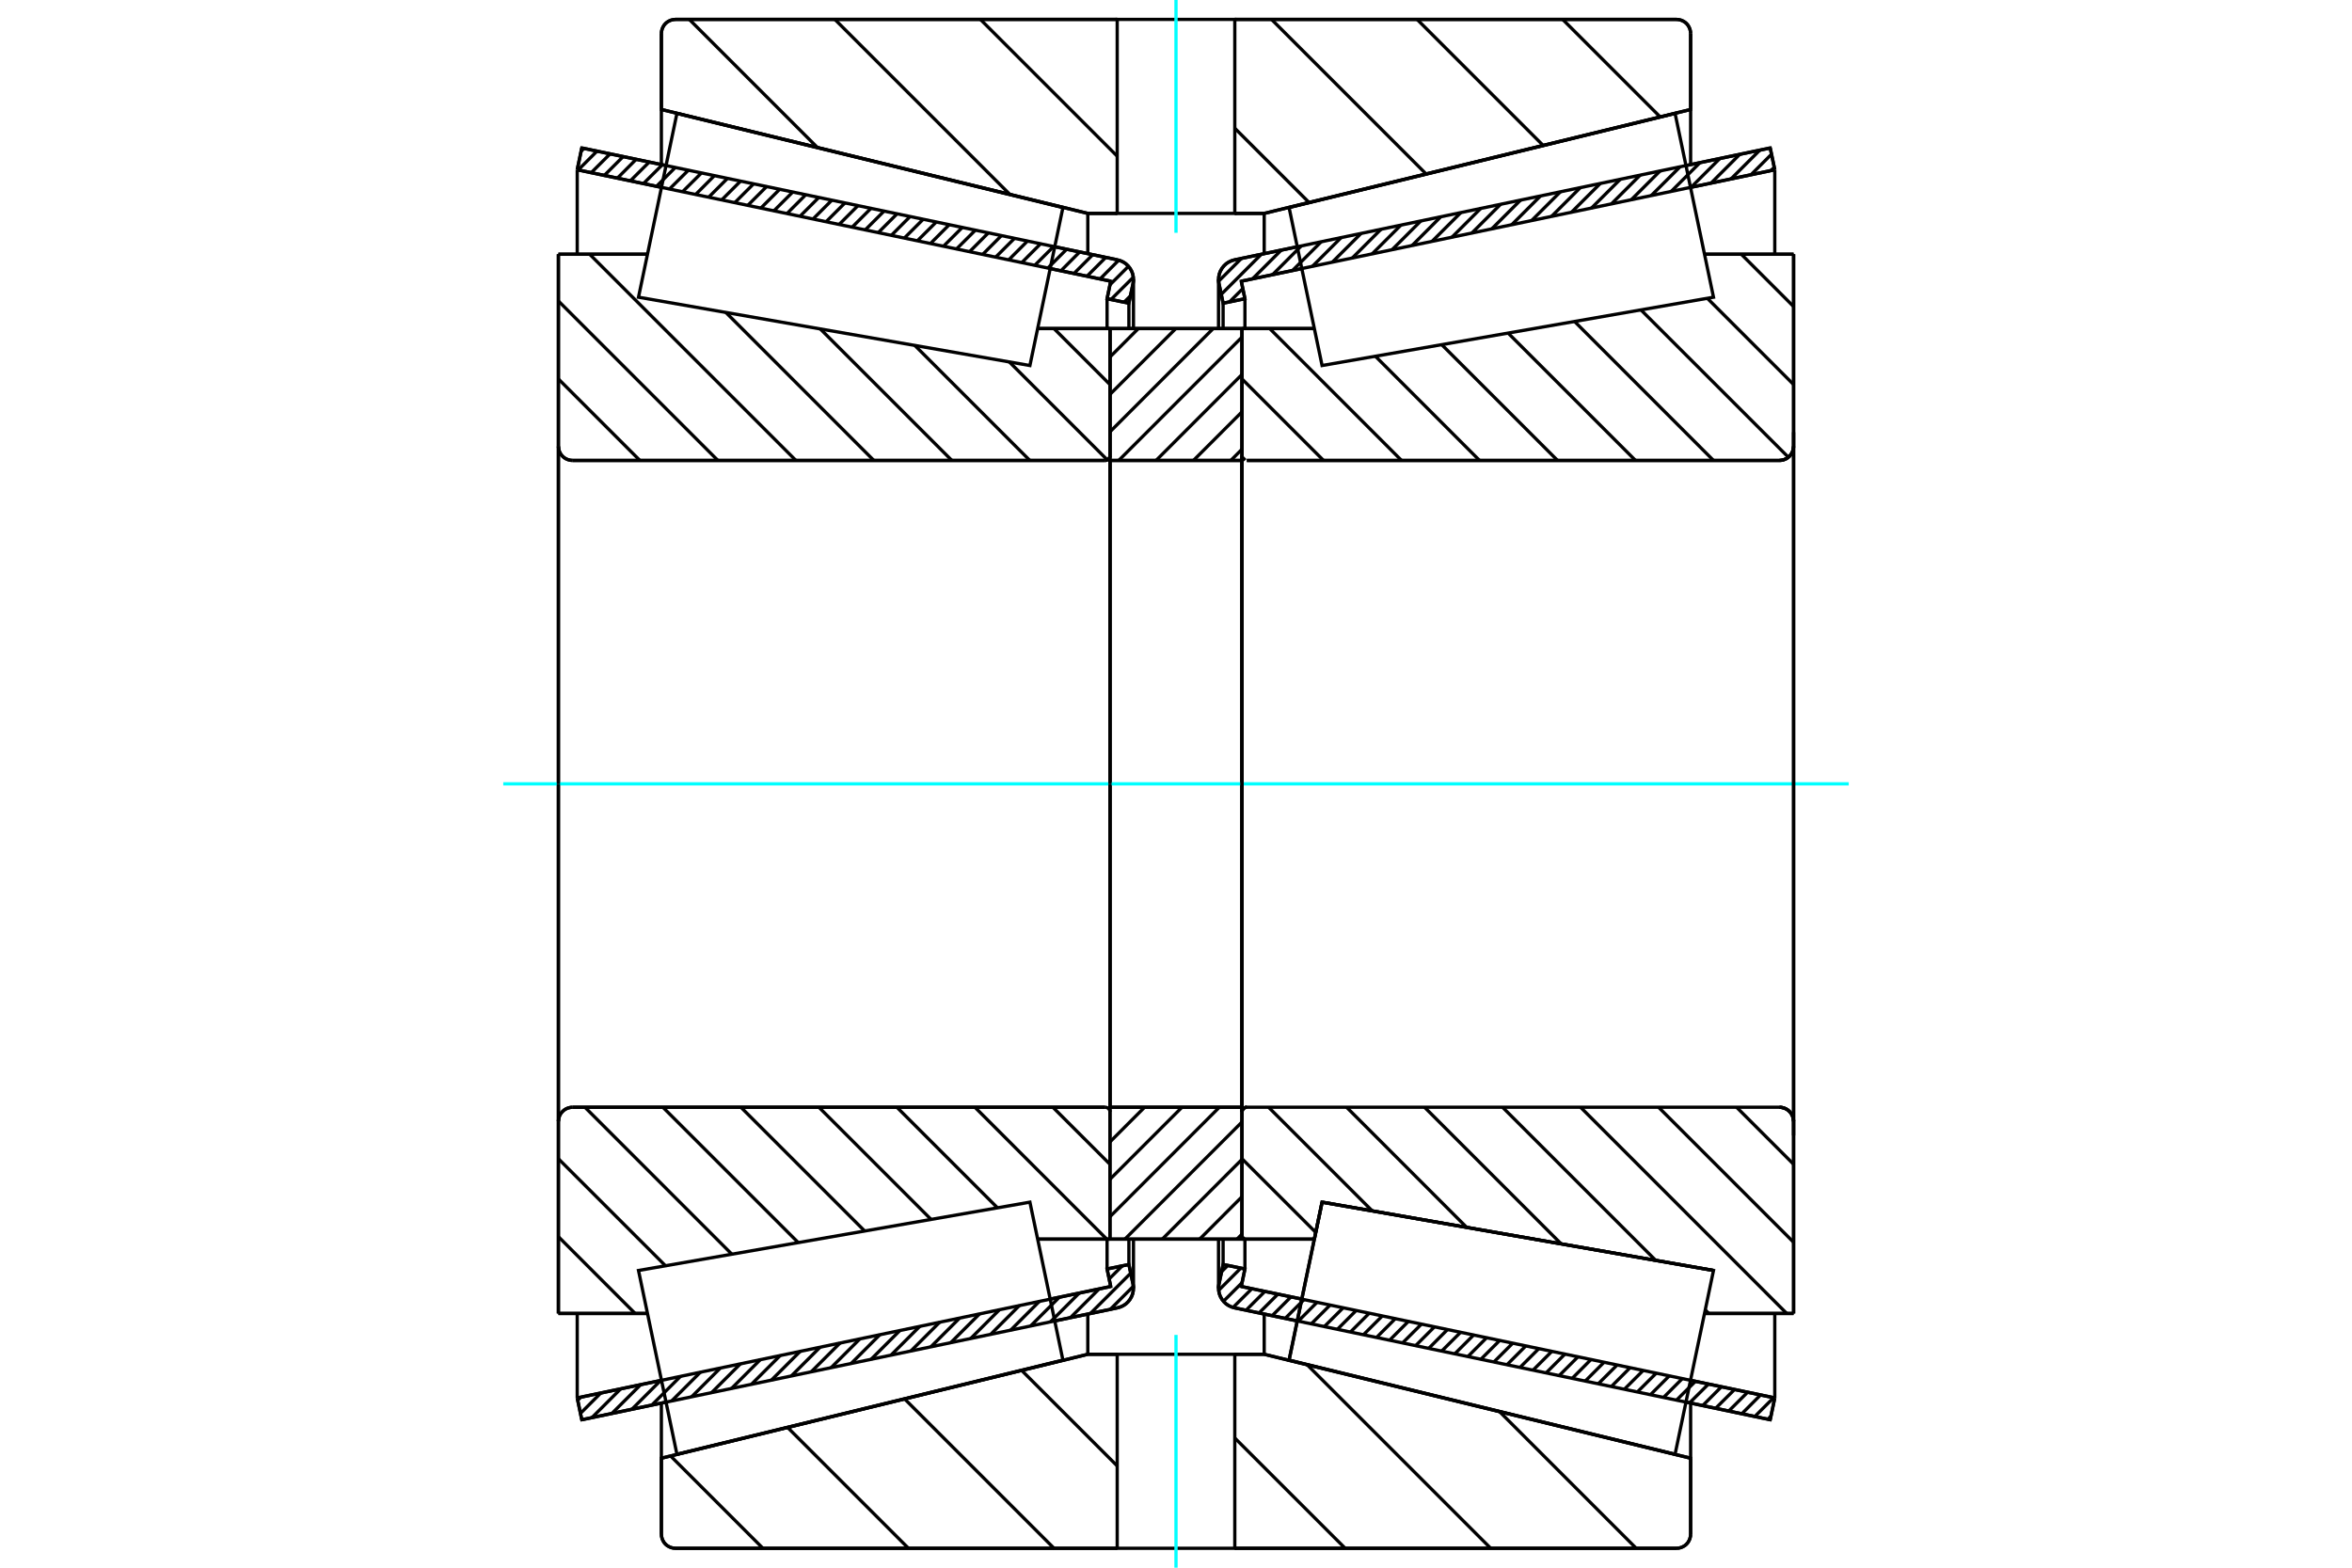 <?xml version="1.0" standalone="no"?>
<!DOCTYPE svg PUBLIC "-//W3C//DTD SVG 1.1//EN"
	"http://www.w3.org/Graphics/SVG/1.1/DTD/svg11.dtd">
<svg xmlns="http://www.w3.org/2000/svg" height="100%" width="100%" viewBox="0 0 36000 24000">
	<rect x="-1800" y="-1200" width="39600" height="26400" style="fill:#FFF"/>
	<g style="fill:none; fill-rule:evenodd" transform="matrix(1 0 0 1 0 0)">
		<g style="fill:none; stroke:#000; stroke-width:50; shape-rendering:geometricPrecision">
			<line x1="19856" y1="20223" x2="18896" y2="20022"/>
			<line x1="27095" y1="21735" x2="25806" y2="21465"/>
			<line x1="27165" y1="21401" x2="27095" y2="21735"/>
			<line x1="25876" y1="21131" x2="27165" y2="21401"/>
			<line x1="18999" y1="19695" x2="19926" y2="19888"/>
			<line x1="19055" y1="19427" x2="18999" y2="19695"/>
			<line x1="18721" y1="19358" x2="19055" y2="19427"/>
			<line x1="18658" y1="19658" x2="18721" y2="19358"/>
			<polyline points="18658,19658 18653,19690 18651,19721 18655,19768 18665,19813 18683,19856 18706,19896 18736,19932 18770,19964 18809,19989 18851,20009 18896,20022"/>
			<line x1="25806" y1="2535" x2="27095" y2="2265"/>
			<line x1="18896" y1="3978" x2="19856" y2="3778"/>
			<polyline points="18896,3978 18851,3991 18809,4011 18770,4036 18736,4068 18706,4104 18683,4144 18665,4187 18655,4232 18651,4279 18653,4310 18658,4342"/>
			<line x1="18721" y1="4642" x2="18658" y2="4342"/>
			<line x1="19055" y1="4573" x2="18721" y2="4642"/>
			<line x1="18999" y1="4305" x2="19055" y2="4573"/>
			<line x1="19926" y1="4112" x2="18999" y2="4305"/>
			<line x1="27165" y1="2599" x2="25876" y2="2869"/>
			<line x1="27095" y1="2265" x2="27165" y2="2599"/>
			<line x1="18721" y1="18970" x2="18721" y2="19358"/>
			<line x1="18721" y1="4642" x2="18721" y2="5030"/>
			<line x1="19055" y1="18969" x2="19055" y2="19427"/>
			<line x1="19055" y1="4573" x2="19055" y2="5031"/>
			<line x1="27165" y1="20107" x2="27165" y2="21401"/>
			<line x1="27165" y1="2599" x2="27165" y2="3893"/>
			<line x1="18651" y1="18970" x2="18651" y2="19721"/>
			<line x1="18651" y1="4279" x2="18651" y2="5030"/>
			<line x1="10194" y1="21465" x2="8905" y2="21735"/>
			<line x1="17104" y1="20022" x2="16144" y2="20222"/>
			<polyline points="17104,20022 17149,20009 17191,19989 17230,19964 17264,19932 17294,19896 17317,19856 17335,19813 17345,19768 17349,19721 17347,19690 17342,19658"/>
			<line x1="17279" y1="19358" x2="17342" y2="19658"/>
			<line x1="16945" y1="19427" x2="17279" y2="19358"/>
			<line x1="17001" y1="19695" x2="16945" y2="19427"/>
			<line x1="16074" y1="19888" x2="17001" y2="19695"/>
			<line x1="8835" y1="21401" x2="10124" y2="21131"/>
			<line x1="8905" y1="21735" x2="8835" y2="21401"/>
			<line x1="16144" y1="3778" x2="17104" y2="3978"/>
			<line x1="8905" y1="2265" x2="10194" y2="2535"/>
			<line x1="8835" y1="2599" x2="8905" y2="2265"/>
			<line x1="10124" y1="2869" x2="8835" y2="2599"/>
			<line x1="17001" y1="4305" x2="16074" y2="4112"/>
			<line x1="16945" y1="4573" x2="17001" y2="4305"/>
			<line x1="17279" y1="4642" x2="16945" y2="4573"/>
			<line x1="17342" y1="4342" x2="17279" y2="4642"/>
			<polyline points="17342,4342 17347,4310 17349,4279 17345,4232 17335,4187 17317,4144 17294,4104 17264,4068 17230,4036 17191,4011 17149,3991 17104,3978"/>
			<line x1="16945" y1="5031" x2="16945" y2="4573"/>
			<line x1="16945" y1="19427" x2="16945" y2="18969"/>
			<line x1="8835" y1="3893" x2="8835" y2="2599"/>
			<line x1="8835" y1="21401" x2="8835" y2="20107"/>
			<line x1="17279" y1="5030" x2="17279" y2="4642"/>
			<line x1="17279" y1="19358" x2="17279" y2="18970"/>
			<line x1="17349" y1="5030" x2="17349" y2="4279"/>
			<line x1="17349" y1="19721" x2="17349" y2="18970"/>
			<line x1="19011" y1="5030" x2="20118" y2="5030"/>
			<line x1="27237" y1="7049" x2="19084" y2="7049"/>
			<polyline points="27237,7049 27270,7046 27303,7038 27335,7025 27364,7007 27389,6985 27411,6960 27429,6931 27442,6899 27450,6866 27453,6833"/>
			<line x1="27453" y1="3892" x2="27453" y2="6833"/>
			<line x1="27453" y1="3892" x2="26090" y2="3892"/>
			<line x1="26227" y1="19450" x2="26227" y2="19450"/>
			<line x1="27453" y1="20108" x2="26090" y2="20108"/>
			<line x1="27453" y1="17167" x2="27453" y2="20108"/>
			<polyline points="27453,17167 27450,17134 27442,17101 27429,17069 27411,17040 27389,17015 27364,16993 27335,16975 27303,16962 27270,16954 27237,16951"/>
			<polyline points="19084,16951 19072,16952 19061,16955 19051,16959 19041,16965 19033,16972 19025,16981 19019,16991 19015,17001 19012,17012 19011,17023"/>
			<line x1="20118" y1="18970" x2="19011" y2="18970"/>
			<line x1="20236" y1="18404" x2="20118" y2="18970"/>
			<line x1="26227" y1="19450" x2="20236" y2="18404"/>
			<line x1="26090" y1="4574" x2="26090" y2="4574"/>
			<line x1="26090" y1="19426" x2="26090" y2="19426"/>
			<line x1="19011" y1="7049" x2="19011" y2="16951"/>
			<polyline points="19084,16951 19072,16952 19061,16955 19051,16959 19041,16965 19033,16972 19025,16981 19019,16991 19015,17001 19012,17012 19011,17023"/>
			<polyline points="27237,7049 27270,7046 27303,7038 27335,7025 27364,7007 27389,6985 27411,6960 27429,6931 27442,6899 27450,6866 27453,6833"/>
			<polyline points="27453,17167 27450,17134 27442,17101 27429,17069 27411,17040 27389,17015 27364,16993 27335,16975 27303,16962 27270,16954 27237,16951"/>
			<line x1="16989" y1="18970" x2="15882" y2="18970"/>
			<line x1="8763" y1="16951" x2="16916" y2="16951"/>
			<polyline points="8763,16951 8730,16954 8697,16962 8665,16975 8636,16993 8611,17015 8589,17040 8571,17069 8558,17101 8550,17134 8547,17167"/>
			<line x1="8547" y1="20108" x2="8547" y2="17167"/>
			<line x1="8547" y1="20108" x2="9910" y2="20108"/>
			<line x1="8547" y1="3892" x2="9910" y2="3892"/>
			<line x1="8547" y1="6833" x2="8547" y2="3892"/>
			<polyline points="8547,6833 8550,6866 8558,6899 8571,6931 8589,6960 8611,6985 8636,7007 8665,7025 8697,7038 8730,7046 8763,7049"/>
			<line x1="16916" y1="7049" x2="8763" y2="7049"/>
			<polyline points="16916,7049 16928,7048 16939,7045 16949,7041 16959,7035 16967,7028 16975,7019 16981,7009 16985,6999 16988,6988 16989,6977"/>
			<line x1="15882" y1="5030" x2="16989" y2="5030"/>
			<line x1="9910" y1="19426" x2="9910" y2="19426"/>
			<line x1="9910" y1="4574" x2="9910" y2="4574"/>
			<line x1="16989" y1="16951" x2="16989" y2="7049"/>
			<line x1="8547" y1="17167" x2="8547" y2="6833"/>
			<line x1="25661" y1="23703" x2="18900" y2="23703"/>
			<line x1="17100" y1="23703" x2="10339" y2="23703"/>
			<polyline points="25661,23703 25695,23700 25728,23692 25759,23679 25788,23662 25814,23640 25836,23614 25853,23585 25866,23554 25874,23521 25877,23487"/>
			<line x1="25877" y1="22324" x2="25877" y2="23487"/>
			<line x1="19350" y1="20733" x2="25877" y2="22324"/>
			<line x1="16650" y1="20733" x2="17100" y2="20733"/>
			<line x1="18900" y1="20733" x2="19350" y2="20733"/>
			<line x1="10123" y1="22324" x2="16650" y2="20733"/>
			<line x1="10123" y1="23487" x2="10123" y2="22324"/>
			<polyline points="10123,23487 10126,23521 10134,23554 10147,23585 10164,23614 10186,23640 10212,23662 10241,23679 10272,23692 10305,23700 10339,23703"/>
			<line x1="18900" y1="297" x2="25661" y2="297"/>
			<line x1="10339" y1="297" x2="17100" y2="297"/>
			<polyline points="10339,297 10305,300 10272,308 10241,321 10212,338 10186,360 10164,386 10147,415 10134,446 10126,479 10123,513"/>
			<line x1="10123" y1="1676" x2="10123" y2="513"/>
			<line x1="16650" y1="3267" x2="10123" y2="1676"/>
			<line x1="17100" y1="3267" x2="16650" y2="3267"/>
			<line x1="19350" y1="3267" x2="18900" y2="3267"/>
			<line x1="25877" y1="1676" x2="19350" y2="3267"/>
			<line x1="25877" y1="513" x2="25877" y2="1676"/>
			<polyline points="25877,513 25874,479 25866,446 25853,415 25836,386 25814,360 25788,338 25759,321 25728,308 25695,300 25661,297"/>
			<line x1="16650" y1="20117" x2="16650" y2="20733"/>
			<line x1="16650" y1="3267" x2="16650" y2="3883"/>
			<line x1="19350" y1="20117" x2="19350" y2="20733"/>
			<line x1="19350" y1="3267" x2="19350" y2="3883"/>
			<line x1="10123" y1="21480" x2="10123" y2="22324"/>
			<line x1="10123" y1="1676" x2="10123" y2="2520"/>
			<line x1="25877" y1="21480" x2="25877" y2="22324"/>
			<line x1="25877" y1="1676" x2="25877" y2="2520"/>
			<line x1="16989" y1="16951" x2="19011" y2="16951"/>
			<line x1="16989" y1="18970" x2="16989" y2="16951"/>
			<line x1="19011" y1="18970" x2="16989" y2="18970"/>
			<line x1="19011" y1="16951" x2="19011" y2="18970"/>
			<line x1="19011" y1="7049" x2="16989" y2="7049"/>
			<line x1="19011" y1="5030" x2="19011" y2="7049"/>
			<line x1="16989" y1="5030" x2="19011" y2="5030"/>
			<line x1="16989" y1="7049" x2="16989" y2="5030"/>
			<line x1="19011" y1="7049" x2="19011" y2="16951"/>
			<line x1="16989" y1="7049" x2="16989" y2="16951"/>
		</g>
		<g style="fill:none; stroke:#0FF; stroke-width:50; shape-rendering:geometricPrecision">
			<line x1="7703" y1="12000" x2="28297" y2="12000"/>
		</g>
		<g style="fill:none; stroke:#000; stroke-width:50; shape-rendering:geometricPrecision">
			<line x1="23918" y1="297" x2="25411" y2="1790"/>
			<line x1="21690" y1="297" x2="23620" y2="2227"/>
			<line x1="19462" y1="297" x2="21828" y2="2663"/>
			<line x1="18900" y1="1963" x2="20037" y2="3100"/>
			<line x1="15006" y1="297" x2="17100" y2="2391"/>
			<line x1="12778" y1="297" x2="15458" y2="2977"/>
			<line x1="10550" y1="297" x2="12512" y2="2259"/>
			<line x1="22952" y1="21611" x2="25044" y2="23703"/>
			<line x1="20006" y1="20892" x2="22817" y2="23703"/>
			<line x1="18900" y1="22015" x2="20589" y2="23703"/>
			<line x1="15637" y1="20979" x2="17100" y2="22442"/>
			<line x1="13846" y1="21416" x2="16133" y2="23703"/>
			<line x1="12055" y1="21853" x2="13905" y2="23703"/>
			<line x1="10263" y1="22289" x2="11677" y2="23703"/>
			<line x1="18900" y1="297" x2="25661" y2="297"/>
			<polyline points="25877,513 25874,479 25866,446 25853,415 25836,386 25814,360 25788,338 25759,321 25728,308 25695,300 25661,297"/>
			<polyline points="25877,513 25877,1676 19350,3267 18900,3267"/>
			<polyline points="17100,297 10339,297 10305,300 10272,308 10241,321 10212,338 10186,360 10164,386 10147,415 10134,446 10126,479 10123,513 10123,1676 16650,3267 17100,3267"/>
			<polyline points="17100,20733 16650,20733 10123,22324 10123,23487 10126,23521 10134,23554 10147,23585 10164,23614 10186,23640 10212,23662 10241,23679 10272,23692 10305,23700 10339,23703 17100,23703"/>
			<polyline points="18900,20733 19350,20733 25877,22324 25877,23487"/>
			<polyline points="25661,23703 25695,23700 25728,23692 25759,23679 25788,23662 25814,23640 25836,23614 25853,23585 25866,23554 25874,23521 25877,23487"/>
			<line x1="25661" y1="23703" x2="18900" y2="23703"/>
			<line x1="16132" y1="5030" x2="16989" y2="5887"/>
			<line x1="15449" y1="5541" x2="16949" y2="7041"/>
			<line x1="14002" y1="5288" x2="15763" y2="7049"/>
			<line x1="12556" y1="5036" x2="14569" y2="7049"/>
			<line x1="11110" y1="4783" x2="13375" y2="7049"/>
			<line x1="9025" y1="3892" x2="12182" y2="7049"/>
			<line x1="8547" y1="4608" x2="10988" y2="7049"/>
			<line x1="8547" y1="5802" x2="9794" y2="7049"/>
			<line x1="16115" y1="16951" x2="16989" y2="17824"/>
			<line x1="14922" y1="16951" x2="16940" y2="18970"/>
			<line x1="13728" y1="16951" x2="15268" y2="18491"/>
			<line x1="12534" y1="16951" x2="14251" y2="18668"/>
			<line x1="11340" y1="16951" x2="13235" y2="18846"/>
			<line x1="10146" y1="16951" x2="12218" y2="19023"/>
			<line x1="8953" y1="16951" x2="11202" y2="19201"/>
			<line x1="8547" y1="17740" x2="10186" y2="19378"/>
			<line x1="8547" y1="18933" x2="9721" y2="20108"/>
			<line x1="16989" y1="12000" x2="16989" y2="7049"/>
			<line x1="16989" y1="5030" x2="16989" y2="6977"/>
			<polyline points="16916,7049 16928,7048 16939,7045 16949,7041 16959,7035 16967,7028 16975,7019 16981,7009 16985,6999 16988,6988 16989,6977"/>
			<line x1="16916" y1="7049" x2="8763" y2="7049"/>
			<polyline points="8547,6833 8550,6866 8558,6899 8571,6931 8589,6960 8611,6985 8636,7007 8665,7025 8697,7038 8730,7046 8763,7049"/>
			<line x1="8547" y1="6833" x2="8547" y2="3892"/>
			<line x1="8547" y1="6833" x2="8547" y2="12000"/>
			<line x1="8547" y1="3892" x2="9910" y2="3892"/>
			<line x1="15882" y1="5030" x2="16989" y2="5030"/>
			<line x1="16989" y1="18970" x2="15882" y2="18970"/>
			<line x1="9910" y1="20108" x2="8547" y2="20108"/>
			<line x1="8547" y1="12000" x2="8547" y2="17167"/>
			<line x1="8547" y1="20108" x2="8547" y2="17167"/>
			<polyline points="8763,16951 8730,16954 8697,16962 8665,16975 8636,16993 8611,17015 8589,17040 8571,17069 8558,17101 8550,17134 8547,17167"/>
			<line x1="8763" y1="16951" x2="16916" y2="16951"/>
			<polyline points="16989,17023 16988,17012 16985,17001 16981,16991 16975,16981 16967,16972 16959,16965 16949,16959 16939,16955 16928,16952 16916,16951"/>
			<line x1="16989" y1="16951" x2="16989" y2="12000"/>
			<line x1="26652" y1="3892" x2="27453" y2="4693"/>
			<line x1="26133" y1="4567" x2="27453" y2="5887"/>
			<line x1="25116" y1="4744" x2="27373" y2="7000"/>
			<line x1="24100" y1="4921" x2="26227" y2="7049"/>
			<line x1="23083" y1="5099" x2="25033" y2="7049"/>
			<line x1="22067" y1="5276" x2="23840" y2="7049"/>
			<line x1="21051" y1="5453" x2="22646" y2="7049"/>
			<line x1="19434" y1="5030" x2="21452" y2="7049"/>
			<line x1="19011" y1="5802" x2="20258" y2="7049"/>
			<line x1="19015" y1="6999" x2="19061" y2="7045"/>
			<line x1="26580" y1="16951" x2="27453" y2="17824"/>
			<line x1="25386" y1="16951" x2="27453" y2="19018"/>
			<line x1="24192" y1="16951" x2="27348" y2="20108"/>
			<line x1="26101" y1="20054" x2="26155" y2="20108"/>
			<line x1="22998" y1="16951" x2="25343" y2="19296"/>
			<line x1="21804" y1="16951" x2="23896" y2="19043"/>
			<line x1="20611" y1="16951" x2="22450" y2="18791"/>
			<line x1="19417" y1="16951" x2="21004" y2="18538"/>
			<line x1="19011" y1="17740" x2="20139" y2="18867"/>
			<line x1="19011" y1="18933" x2="19048" y2="18970"/>
			<polyline points="19011,12000 19011,5030 19011,6977"/>
			<polyline points="19084,7049 27237,7049 27270,7046 27303,7038 27335,7025 27364,7007 27389,6985 27411,6960 27429,6931 27442,6899 27450,6866 27453,6833 27453,3892"/>
			<line x1="27453" y1="6833" x2="27453" y2="12000"/>
			<line x1="27453" y1="3892" x2="26090" y2="3892"/>
			<line x1="20118" y1="5030" x2="19011" y2="5030"/>
			<line x1="19011" y1="18970" x2="20118" y2="18970"/>
			<line x1="26090" y1="20108" x2="27453" y2="20108"/>
			<line x1="27453" y1="12000" x2="27453" y2="17167"/>
			<polyline points="27453,20108 27453,17167 27450,17134 27442,17101 27429,17069 27411,17040 27389,17015 27364,16993 27335,16975 27303,16962 27270,16954 27237,16951 19084,16951 19072,16952 19061,16955 19051,16959 19041,16965 19033,16972 19025,16981 19019,16991 19015,17001 19012,17012 19011,17023 19011,18970 19011,12000"/>
			<line x1="19011" y1="18892" x2="18934" y2="18970"/>
			<line x1="19011" y1="18320" x2="18362" y2="18970"/>
			<line x1="19011" y1="17748" x2="17790" y2="18970"/>
			<line x1="19011" y1="17176" x2="17218" y2="18970"/>
			<line x1="18664" y1="16951" x2="16989" y2="18627"/>
			<line x1="18092" y1="16951" x2="16989" y2="18054"/>
			<line x1="17519" y1="16951" x2="16989" y2="17482"/>
			<line x1="19011" y1="6876" x2="18839" y2="7049"/>
			<line x1="19011" y1="6304" x2="18267" y2="7049"/>
			<line x1="19011" y1="5732" x2="17695" y2="7049"/>
			<line x1="19011" y1="5160" x2="17123" y2="7049"/>
			<line x1="18569" y1="5030" x2="16989" y2="6611"/>
			<line x1="17997" y1="5030" x2="16989" y2="6038"/>
			<line x1="17424" y1="5030" x2="16989" y2="5466"/>
			<polyline points="16989,7049 16989,5030 19011,5030 19011,7049 16989,7049"/>
			<polyline points="16989,16951 19011,16951 19011,18970 16989,18970 16989,16951"/>
			<polyline points="18000,23703 18900,23703 18900,20733 17100,20733 17100,23703 18000,23703"/>
		</g>
		<g style="fill:none; stroke:#0FF; stroke-width:50; shape-rendering:geometricPrecision">
			<line x1="18000" y1="24000" x2="18000" y2="20436"/>
		</g>
		<g style="fill:none; stroke:#000; stroke-width:50; shape-rendering:geometricPrecision">
			<polyline points="18000,3267 18900,3267 18900,297 17100,297 17100,3267 18000,3267"/>
		</g>
		<g style="fill:none; stroke:#0FF; stroke-width:50; shape-rendering:geometricPrecision">
			<line x1="18000" y1="3564" x2="18000" y2="0"/>
		</g>
		<g style="fill:none; stroke:#000; stroke-width:50; shape-rendering:geometricPrecision">
			<line x1="27453" y1="17383" x2="27453" y2="6617"/>
			<line x1="19011" y1="17023" x2="19011" y2="6977"/>
			<polyline points="19983,19613 20236,18404 26227,19450 26227,19450"/>
			<polyline points="19731,20822 19731,20822 19983,19613"/>
			<polyline points="16017,19613 16269,20822 10361,22263 10067,20856 9773,19450 15764,18404 16017,19613"/>
			<polyline points="16017,4387 15764,5596 9773,4550 10067,3144 10361,1737 16269,3178 16017,4387"/>
			<polyline points="19983,19613 20236,18404 26227,19450 25933,20856 25639,22263 19731,20822 19983,19613"/>
			<polyline points="19983,4387 19731,3178 25639,1737 25933,3144 26227,4550 20236,5596 19983,4387"/>
			<line x1="17347" y1="19692" x2="16994" y2="20045"/>
			<line x1="17307" y1="19491" x2="16689" y2="20109"/>
			<line x1="17178" y1="19379" x2="16977" y2="19579"/>
			<line x1="16825" y1="19731" x2="16384" y2="20172"/>
			<line x1="16520" y1="19795" x2="16079" y2="20236"/>
			<line x1="16215" y1="19859" x2="15774" y2="20300"/>
			<line x1="15909" y1="19923" x2="15469" y2="20364"/>
			<line x1="15604" y1="19986" x2="15164" y2="20427"/>
			<line x1="15299" y1="20050" x2="14858" y2="20491"/>
			<line x1="14994" y1="20114" x2="14553" y2="20555"/>
			<line x1="14689" y1="20178" x2="14248" y2="20619"/>
			<line x1="14384" y1="20241" x2="13943" y2="20682"/>
			<line x1="14079" y1="20305" x2="13638" y2="20746"/>
			<line x1="13774" y1="20369" x2="13333" y2="20810"/>
			<line x1="13468" y1="20433" x2="13028" y2="20874"/>
			<line x1="13163" y1="20496" x2="12722" y2="20937"/>
			<line x1="12858" y1="20560" x2="12417" y2="21001"/>
			<line x1="12553" y1="20624" x2="12112" y2="21065"/>
			<line x1="12248" y1="20688" x2="11807" y2="21129"/>
			<line x1="11943" y1="20751" x2="11502" y2="21192"/>
			<line x1="11638" y1="20815" x2="11197" y2="21256"/>
			<line x1="11333" y1="20879" x2="10892" y2="21320"/>
			<line x1="11027" y1="20943" x2="10587" y2="21383"/>
			<line x1="10722" y1="21006" x2="10281" y2="21447"/>
			<line x1="10417" y1="21070" x2="9976" y2="21511"/>
			<line x1="10112" y1="21134" x2="9671" y2="21575"/>
			<line x1="9807" y1="21198" x2="9366" y2="21638"/>
			<line x1="9502" y1="21261" x2="9061" y2="21702"/>
			<line x1="9197" y1="21325" x2="8885" y2="21637"/>
			<line x1="8891" y1="21389" x2="8843" y2="21437"/>
			<line x1="17303" y1="4529" x2="17205" y2="4627"/>
			<line x1="17347" y1="4244" x2="17005" y2="4585"/>
			<line x1="17272" y1="4077" x2="16990" y2="4359"/>
			<line x1="17124" y1="3983" x2="16837" y2="4271"/>
			<line x1="16925" y1="3941" x2="16637" y2="4229"/>
			<line x1="16726" y1="3899" x2="16437" y2="4188"/>
			<line x1="16526" y1="3857" x2="16238" y2="4146"/>
			<line x1="16326" y1="3816" x2="16038" y2="4104"/>
			<line x1="16127" y1="3774" x2="15838" y2="4062"/>
			<line x1="15927" y1="3732" x2="15639" y2="4021"/>
			<line x1="15727" y1="3690" x2="15439" y2="3979"/>
			<line x1="15528" y1="3649" x2="15239" y2="3937"/>
			<line x1="15328" y1="3607" x2="15040" y2="3896"/>
			<line x1="15128" y1="3565" x2="14840" y2="3854"/>
			<line x1="14929" y1="3524" x2="14640" y2="3812"/>
			<line x1="14729" y1="3482" x2="14441" y2="3770"/>
			<line x1="14529" y1="3440" x2="14241" y2="3729"/>
			<line x1="14330" y1="3399" x2="14041" y2="3687"/>
			<line x1="14130" y1="3357" x2="13842" y2="3645"/>
			<line x1="13930" y1="3315" x2="13642" y2="3604"/>
			<line x1="13731" y1="3273" x2="13442" y2="3562"/>
			<line x1="13531" y1="3232" x2="13243" y2="3520"/>
			<line x1="13331" y1="3190" x2="13043" y2="3478"/>
			<line x1="13132" y1="3148" x2="12843" y2="3437"/>
			<line x1="12932" y1="3107" x2="12644" y2="3395"/>
			<line x1="12732" y1="3065" x2="12444" y2="3353"/>
			<line x1="12533" y1="3023" x2="12244" y2="3312"/>
			<line x1="12333" y1="2981" x2="12045" y2="3270"/>
			<line x1="12133" y1="2940" x2="11845" y2="3228"/>
			<line x1="11934" y1="2898" x2="11645" y2="3186"/>
			<line x1="11734" y1="2856" x2="11445" y2="3145"/>
			<line x1="11534" y1="2815" x2="11246" y2="3103"/>
			<line x1="11335" y1="2773" x2="11046" y2="3061"/>
			<line x1="11135" y1="2731" x2="10846" y2="3020"/>
			<line x1="10935" y1="2689" x2="10647" y2="2978"/>
			<line x1="10736" y1="2648" x2="10447" y2="2936"/>
			<line x1="10536" y1="2606" x2="10247" y2="2894"/>
			<line x1="10336" y1="2564" x2="10048" y2="2853"/>
			<line x1="10137" y1="2523" x2="9848" y2="2811"/>
			<line x1="9937" y1="2481" x2="9648" y2="2769"/>
			<line x1="9737" y1="2439" x2="9449" y2="2728"/>
			<line x1="9538" y1="2397" x2="9249" y2="2686"/>
			<line x1="9338" y1="2356" x2="9049" y2="2644"/>
			<line x1="9138" y1="2314" x2="8850" y2="2602"/>
			<line x1="8939" y1="2272" x2="8894" y2="2316"/>
			<polyline points="8835,2599 8905,2265 17104,3978"/>
			<polyline points="17342,4342 17348,4294 17347,4246 17338,4198 17322,4153 17298,4111 17269,4072 17234,4039 17194,4012 17150,3992 17104,3978"/>
			<polyline points="17342,4342 17279,4642 16945,4573 17001,4305 8835,2599"/>
			<polyline points="8835,21401 17001,19695 16945,19427 17279,19358 17342,19658"/>
			<polyline points="17104,20022 17150,20008 17194,19988 17234,19961 17269,19928 17298,19889 17322,19847 17338,19802 17347,19754 17348,19706 17342,19658"/>
			<polyline points="17104,20022 8905,21735 8835,21401"/>
			<line x1="27106" y1="21680" x2="27059" y2="21727"/>
			<line x1="27148" y1="21397" x2="26859" y2="21686"/>
			<line x1="26948" y1="21355" x2="26660" y2="21644"/>
			<line x1="26749" y1="21314" x2="26460" y2="21602"/>
			<line x1="26549" y1="21272" x2="26260" y2="21560"/>
			<line x1="26349" y1="21230" x2="26061" y2="21519"/>
			<line x1="26150" y1="21189" x2="25861" y2="21477"/>
			<line x1="25950" y1="21147" x2="25661" y2="21435"/>
			<line x1="25750" y1="21105" x2="25462" y2="21394"/>
			<line x1="25551" y1="21063" x2="25262" y2="21352"/>
			<line x1="25351" y1="21022" x2="25062" y2="21310"/>
			<line x1="25151" y1="20980" x2="24863" y2="21268"/>
			<line x1="24951" y1="20938" x2="24663" y2="21227"/>
			<line x1="24752" y1="20897" x2="24463" y2="21185"/>
			<line x1="24552" y1="20855" x2="24264" y2="21143"/>
			<line x1="24352" y1="20813" x2="24064" y2="21102"/>
			<line x1="24153" y1="20771" x2="23864" y2="21060"/>
			<line x1="23953" y1="20730" x2="23665" y2="21018"/>
			<line x1="23753" y1="20688" x2="23465" y2="20976"/>
			<line x1="23554" y1="20646" x2="23265" y2="20935"/>
			<line x1="23354" y1="20605" x2="23066" y2="20893"/>
			<line x1="23154" y1="20563" x2="22866" y2="20851"/>
			<line x1="22955" y1="20521" x2="22666" y2="20810"/>
			<line x1="22755" y1="20479" x2="22467" y2="20768"/>
			<line x1="22555" y1="20438" x2="22267" y2="20726"/>
			<line x1="22356" y1="20396" x2="22067" y2="20684"/>
			<line x1="22156" y1="20354" x2="21868" y2="20643"/>
			<line x1="21956" y1="20313" x2="21668" y2="20601"/>
			<line x1="21757" y1="20271" x2="21468" y2="20559"/>
			<line x1="21557" y1="20229" x2="21269" y2="20518"/>
			<line x1="21357" y1="20187" x2="21069" y2="20476"/>
			<line x1="21158" y1="20146" x2="20869" y2="20434"/>
			<line x1="20958" y1="20104" x2="20670" y2="20392"/>
			<line x1="20758" y1="20062" x2="20470" y2="20351"/>
			<line x1="20559" y1="20021" x2="20270" y2="20309"/>
			<line x1="20359" y1="19979" x2="20071" y2="20267"/>
			<line x1="20159" y1="19937" x2="19871" y2="20226"/>
			<line x1="19960" y1="19895" x2="19671" y2="20184"/>
			<line x1="19760" y1="19854" x2="19472" y2="20142"/>
			<line x1="19560" y1="19812" x2="19272" y2="20100"/>
			<line x1="19361" y1="19770" x2="19072" y2="20059"/>
			<line x1="19161" y1="19729" x2="18873" y2="20016"/>
			<line x1="19011" y1="19637" x2="18726" y2="19922"/>
			<line x1="18992" y1="19414" x2="18653" y2="19754"/>
			<line x1="18793" y1="19373" x2="18698" y2="19468"/>
			<line x1="27157" y1="2560" x2="27105" y2="2612"/>
			<line x1="27115" y1="2361" x2="26800" y2="2676"/>
			<line x1="26936" y1="2299" x2="26495" y2="2739"/>
			<line x1="26630" y1="2362" x2="26190" y2="2803"/>
			<line x1="26325" y1="2426" x2="25884" y2="2867"/>
			<line x1="26020" y1="2490" x2="25579" y2="2931"/>
			<line x1="25715" y1="2554" x2="25274" y2="2994"/>
			<line x1="25410" y1="2617" x2="24969" y2="3058"/>
			<line x1="25105" y1="2681" x2="24664" y2="3122"/>
			<line x1="24800" y1="2745" x2="24359" y2="3186"/>
			<line x1="24494" y1="2809" x2="24054" y2="3249"/>
			<line x1="24189" y1="2872" x2="23748" y2="3313"/>
			<line x1="23884" y1="2936" x2="23443" y2="3377"/>
			<line x1="23579" y1="3000" x2="23138" y2="3441"/>
			<line x1="23274" y1="3063" x2="22833" y2="3504"/>
			<line x1="22969" y1="3127" x2="22528" y2="3568"/>
			<line x1="22664" y1="3191" x2="22223" y2="3632"/>
			<line x1="22359" y1="3255" x2="21918" y2="3696"/>
			<line x1="22053" y1="3318" x2="21613" y2="3759"/>
			<line x1="21748" y1="3382" x2="21307" y2="3823"/>
			<line x1="21443" y1="3446" x2="21002" y2="3887"/>
			<line x1="21138" y1="3510" x2="20697" y2="3951"/>
			<line x1="20833" y1="3573" x2="20392" y2="4014"/>
			<line x1="20528" y1="3637" x2="20087" y2="4078"/>
			<line x1="20223" y1="3701" x2="19782" y2="4142"/>
			<line x1="19917" y1="3765" x2="19477" y2="4206"/>
			<line x1="19612" y1="3828" x2="19171" y2="4269"/>
			<line x1="19023" y1="4418" x2="18819" y2="4622"/>
			<line x1="19307" y1="3892" x2="18692" y2="4507"/>
			<line x1="19002" y1="3956" x2="18653" y2="4305"/>
			<polyline points="27165,2599 27095,2265 18896,3978 18850,3992 18806,4012 18766,4039 18731,4072 18702,4111 18678,4153 18662,4198 18653,4246 18652,4294 18658,4342 18721,4642 19055,4573 18999,4305 27165,2599"/>
			<polyline points="27165,21401 18999,19695 19055,19427 18721,19358 18658,19658 18652,19706 18653,19754 18662,19802 18678,19847 18702,19889 18731,19928 18766,19961 18806,19988 18850,20008 18896,20022 27095,21735 27165,21401"/>
		</g>
	</g>
</svg>
